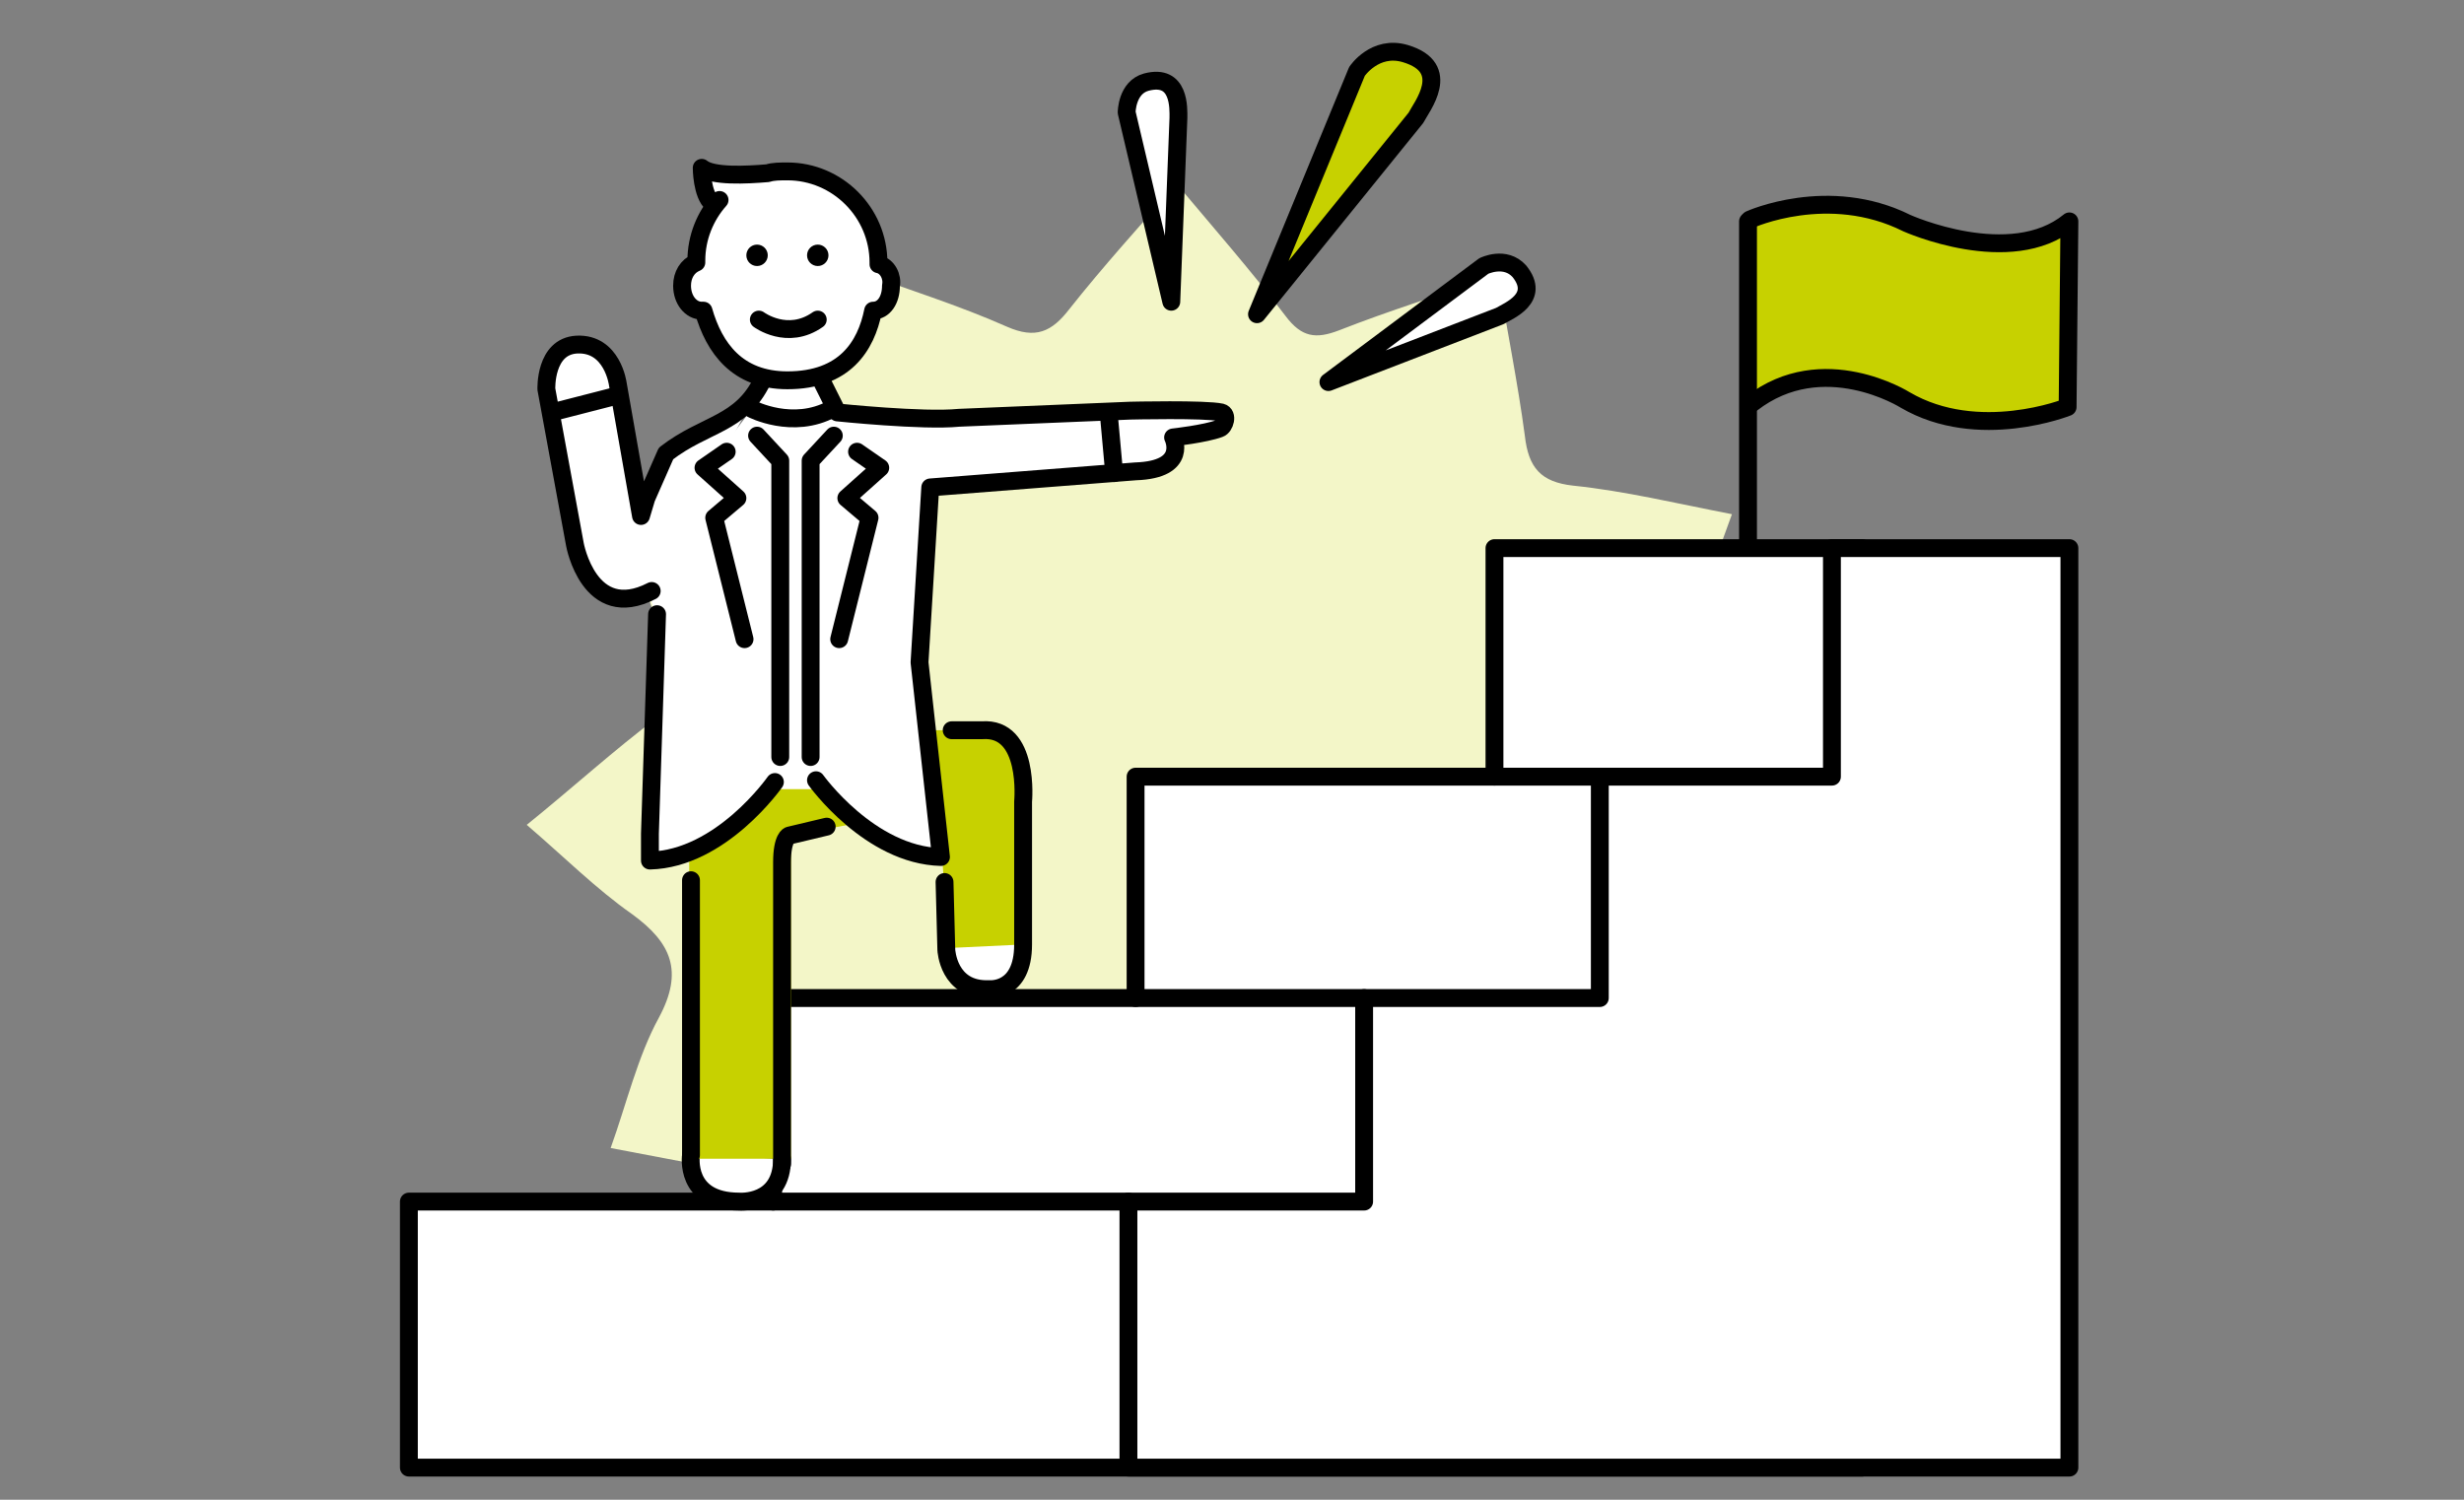 <?xml version="1.0" encoding="utf-8"?>
<!-- Generator: Adobe Illustrator 26.0.1, SVG Export Plug-In . SVG Version: 6.00 Build 0)  -->
<svg version="1.1" id="レイヤー_1" xmlns="http://www.w3.org/2000/svg" xmlns:xlink="http://www.w3.org/1999/xlink" x="0px"
	 y="0px" width="138px" height="84px" viewBox="0 0 138 84" style="enable-background:new 0 0 138 84;" xml:space="preserve">
<rect x="0" y="0" width="138" height="84" fill="#808080" stroke="none"/>
<style type="text/css">
	.st0{fill:#FFFFFF;stroke:#000000;stroke-width:2;stroke-linecap:round;stroke-linejoin:round;stroke-miterlimit:10;}
	.st1{fill:none;stroke:#000000;stroke-width:2;stroke-linecap:round;stroke-linejoin:round;stroke-miterlimit:10;}
	.st2{fill:#C7D100;stroke:#000000;stroke-width:2;stroke-linecap:round;stroke-linejoin:round;stroke-miterlimit:10;}
	.st3{fill:#050706;}
	.st4{fill:#FFFFFF;stroke:#000000;stroke-width:2;stroke-miterlimit:10;}
	.st5{fill:none;stroke:#000000;stroke-width:2;stroke-linecap:round;stroke-miterlimit:10;}
	.st6{fill:#FFFFFF;}
	.st7{stroke:#000000;stroke-width:2;stroke-linecap:round;stroke-linejoin:round;stroke-miterlimit:10;}
	.st8{fill:#7DCEE7;stroke:#000000;stroke-width:2;stroke-linecap:round;stroke-linejoin:round;stroke-miterlimit:10;}
	.st9{fill:none;stroke:#7DD0E7;stroke-width:3;stroke-linecap:round;stroke-miterlimit:10;}
	.st10{fill:#F3F6C8;}
	.st11{fill:#FFFFFF;stroke:#000000;stroke-miterlimit:10;}
	.st12{fill:#C7D100;stroke:#000000;stroke-linecap:round;stroke-linejoin:round;stroke-miterlimit:10;}
	.st13{fill:none;stroke:#000000;stroke-miterlimit:10;}
	.st14{fill:#FFFFFF;stroke:#000000;stroke-linecap:round;stroke-linejoin:round;stroke-miterlimit:10;}
	.st15{fill:#C7D100;}
	.st16{fill:none;stroke:#000000;stroke-linecap:round;stroke-linejoin:round;stroke-miterlimit:10;}
	.st17{fill:#00C0CB;stroke:#000000;stroke-linecap:round;stroke-linejoin:round;stroke-miterlimit:10;}
	.st18{fill:none;stroke:#FFFFFF;stroke-linecap:round;stroke-linejoin:round;stroke-miterlimit:10;}
	.st19{fill:none;stroke:#C7D100;stroke-linecap:round;stroke-linejoin:round;stroke-miterlimit:10;}
	.st20{fill:#7DCEE7;}
</style>
<g>
	<path class="st10" d="M94.2,53.1c2.5-1.9,4.9-4,7.5-6.2c-2.5-2.2-4.7-4.3-7.1-6.1c-1.3-1-1.4-1.9-0.8-3.3c1.1-2.8,2.1-5.7,3.2-8.7
		c-3.1-0.6-6-1.3-8.9-1.6c-1.8-0.2-2.5-1-2.7-2.8c-0.4-3-1-5.9-1.5-9c-3.2,1.1-6.1,2-8.9,3.1c-1.3,0.5-2.1,0.4-3-0.8
		c-1.9-2.5-4-4.9-6.1-7.4c-2.1,2.4-4.1,4.6-6,7c-1,1.3-1.9,1.7-3.5,1c-2.7-1.2-5.6-2.1-8.6-3.2c-0.6,3.2-1.3,6.2-1.7,9.2
		c-0.2,1.7-1.1,2.2-2.5,2.4c-3,0.4-5.9,1-9.1,1.5c1.1,3.1,2,6,3.1,8.8c0.5,1.4,0.4,2.2-0.8,3.2c-2.4,1.8-4.7,3.9-7.3,6
		c2.1,1.8,3.9,3.6,5.9,5c2.2,1.6,2.9,3.2,1.5,5.8c-1.2,2.2-1.8,4.8-2.7,7.3c3.2,0.6,6.2,1.2,9.2,1.7c1.5,0.2,2.1,0.8,2.3,2.3
		c0.4,3.1,1,6.1,1.6,9.3c3.2-1.1,6.1-2,8.9-3.1c1.4-0.6,2.2-0.2,3.1,0.9c1.9,2.4,3.9,4.8,6,7.2c2.1-2.4,4.1-4.6,5.9-6.9
		c1.1-1.5,2.2-1.6,3.8-0.9c2.7,1.1,5.5,2.1,8.4,3.2c0.6-3.2,1.3-6.1,1.7-9c0.2-1.7,0.9-2.4,2.6-2.6c3-0.4,5.9-1,9.1-1.5
		c-1.1-3.2-2.1-6.2-3.2-9.1C93,54.7,93.1,53.9,94.2,53.1z"/>
	<path class="st12" d="M98,12.3c0,0,4.4-2,8.8,0.2c0,0,5.8,2.6,9.1-0.1l-0.1,10.4c0,0-5,2-9.1-0.4c0,0-4.6-2.9-8.6,0.2"/>
	<g>
		<polygon class="st14" points="83.7,30.7 83.7,43.5 63.6,43.5 63.6,55.9 43.3,55.9 43.3,67.3 22.9,67.3 22.9,82.2 104.3,82.2 
			104.3,30.7 		"/>
		<polygon class="st14" points="102.6,30.7 102.6,43.5 89.6,43.5 89.6,55.9 76.4,55.9 76.4,67.3 63.2,67.3 63.2,82.2 115.9,82.2 
			115.9,30.7 		"/>
		<line class="st14" x1="43.3" y1="67.3" x2="63.2" y2="67.3"/>
		<line class="st14" x1="63.6" y1="55.9" x2="76.4" y2="55.9"/>
		<line class="st14" x1="83.7" y1="43.5" x2="89.6" y2="43.5"/>
	</g>
	<line class="st14" x1="97.9" y1="30.4" x2="97.9" y2="12.4"/>
	<g>
		<path class="st6" d="M53.2,52.8h4.1c0,0,0.3,2.6-1.9,2.6C55.4,55.4,53.5,54.9,53.2,52.8z"/>
		<path class="st15" d="M52.5,43.8l0.6,9.3l4.2-0.2v-9.5c0,0-0.5-2.5-2.3-2.5h-3.3L52.5,43.8z"/>
		<path class="st16" d="M52.9,49.4l0.1,3.8c0,0,0.1,2.3,2.4,2.2c0,0,1.9,0.2,1.9-2.5v-8c0,0,0.4-4.2-2.3-4h-1.7"/>
		<path class="st6" d="M43.4,21.2l-2.5,3.3l-3.5,2.5l-1.2,5.8l1.7,5.3l3.8,5.5v1.2l5.6-0.4l3.1-19.7l-3.5-1.4l-1.1-2l-0.7-1.2
			C44.4,20.2,43.8,20.6,43.4,21.2z"/>
		<path class="st14" d="M38.7,64.7c0,0-0.4,2.6,2.7,2.6c0,0,2.4,0.2,2.4-2.4"/>
		<polyline class="st15" points="38.6,64.9 38.6,47.7 40.8,46.7 43.1,44.2 46,44.2 47.6,46 47.5,46.2 44.3,46.8 44.3,64.9 		"/>
		<path class="st14" d="M46,21.3l0.9,1.8c0,0,4.8,0.5,6.8,0.3l9.6-0.4c0,0,4.2-0.1,5.1,0.1c0.4,0.1,0.2,0.8-0.1,0.9
			c-0.8,0.3-2.6,0.5-2.6,0.5c0,0,0.9,1.8-2.1,1.9l-11.5,0.9l-0.6,9.8l1.2,10.9c-4-0.1-7-4.3-7-4.3"/>
		<polyline class="st16" points="46.7,24.4 45.4,25.8 45.4,42.4 		"/>
		<polyline class="st16" points="48,25.3 49.3,26.2 47.4,27.9 48.7,29 47,35.8 		"/>
		<path class="st14" d="M42.7,21.3c-1.2,2.5-3.2,2.4-5.4,4.1l-1.1,2.5l-0.3,1l-1.3-7.4c0,0-0.3-2.3-2.3-2.2
			c-1.8,0.1-1.7,2.5-1.7,2.5l1.6,8.7c0,0,0.8,4.4,4.3,2.6"/>
		<polyline class="st14" points="40.7,25.3 39.4,26.2 41.3,27.9 40,29 41.7,35.8 		"/>
		<polyline class="st14" points="42.4,24.4 43.7,25.8 43.7,42.4 		"/>
		<path class="st14" d="M43.4,43.8c0,0-3,4.3-7,4.4v-1.5l0.4-12.3"/>
		<line class="st16" x1="38.7" y1="64.7" x2="38.7" y2="49.3"/>
		<path class="st16" d="M43.8,65.2V48.3c0-1.4,0.4-1.5,0.4-1.5l2.1-0.5"/>
		<path class="st16" d="M42.1,22.9c0,0,2.3,1.2,4.5,0"/>
		<path class="st14" d="M49.2,14.8c0,0,0-0.1,0-0.1c0-2.8-2.3-5.1-5.1-5.1c-0.4,0-0.8,0-1.1,0.1c-1.2,0.1-3.1,0.2-3.7-0.3
			c0,0,0,1.5,0.6,2l0.4-0.2c-0.8,0.9-1.3,2.1-1.3,3.4c0,0,0,0.1,0,0.1c-0.5,0.2-0.8,0.7-0.8,1.3c0,0.8,0.5,1.4,1.1,1.4
			c0,0,0,0,0.1,0c0.6,2.1,1.9,3.9,4.7,3.9c3.2,0,4.4-1.9,4.8-3.9c0.6,0,1-0.6,1-1.4C50,15.5,49.7,14.9,49.2,14.8z"/>
		<circle cx="42.4" cy="14.3" r="0.6"/>
		<circle cx="45.8" cy="14.3" r="0.6"/>
		<path class="st16" d="M42.5,17.9c0,0,1.6,1.2,3.3,0"/>
		<line class="st16" x1="30.9" y1="23.1" x2="34.4" y2="22.2"/>
		<line class="st16" x1="62.1" y1="23.2" x2="62.4" y2="26.5"/>
	</g>
	<path class="st12" d="M70.4,17.6L76,4c0,0,1-1.5,2.7-1c2.7,0.8,0.9,3,0.6,3.6L70.4,17.6z"/>
	<path class="st14" d="M74.4,21.4l8.7-6.5c0,0,1.2-0.6,2,0.3c1.2,1.5-0.6,2.2-1.1,2.5L74.4,21.4z"/>
	<path class="st14" d="M65.6,16.9L63.1,6.3c0,0,0-1.4,1.1-1.7c1.9-0.5,1.8,1.5,1.8,2L65.6,16.9z"/>
</g>
</svg>
